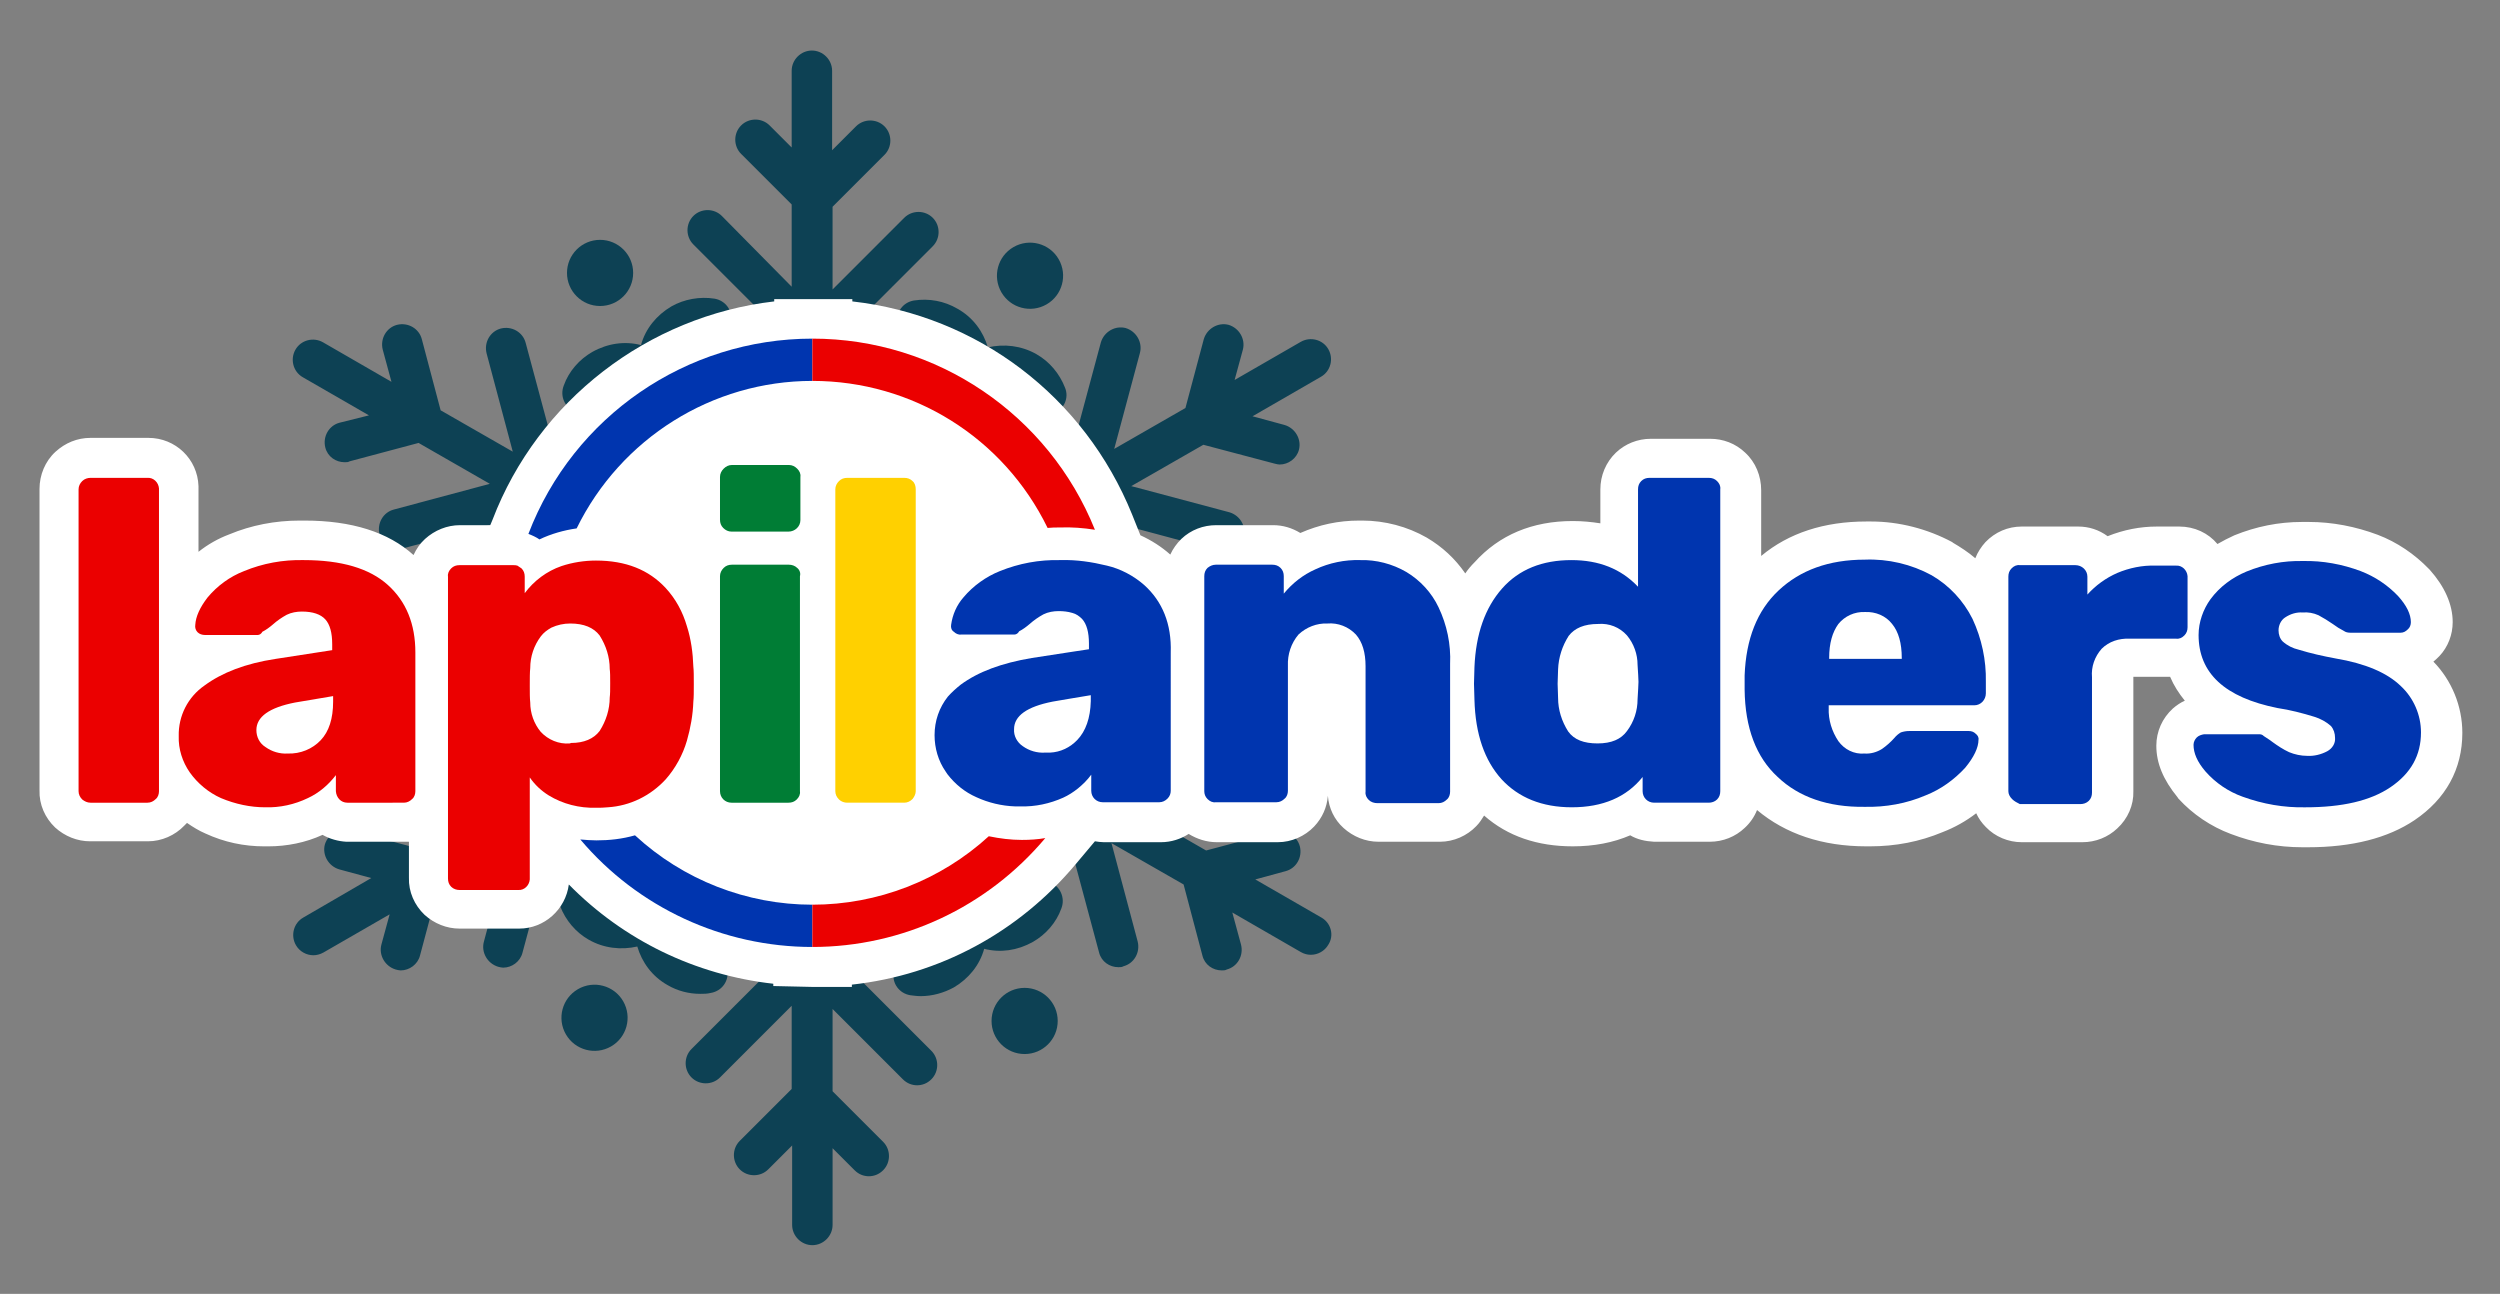 <?xml version="1.0" encoding="UTF-8"?> <!-- Generator: Adobe Illustrator 21.1.0, SVG Export Plug-In . SVG Version: 6.00 Build 0) --> <svg xmlns="http://www.w3.org/2000/svg" xmlns:xlink="http://www.w3.org/1999/xlink" version="1.1" id="Layer_1" x="0px" y="0px" viewBox="0 0 544.1 281.6" style="enable-background:new 0 0 544.1 281.6;" xml:space="preserve"><rect x="0" y="0" width="544.1" height="281.6" fill="#808080" stroke="none"/> <style type="text/css"> .st0{fill:#0D4154;} .st1{fill:#FFFFFF;} .st2{fill:#0035AF;} .st3{fill:#EB0000;} .st4{fill:#007D35;} .st5{fill:#FFD000;} </style> <g> <g> <path class="st0" d="M125.2,89.6c0.5,0.2,1,0.3,1.5,0.3c1.8,0,3.4-1.1,4.1-2.8c0.3-0.8,1-2,2.4-2.8c2.6-1.5,6-0.6,7.6,2 c0,0,0,0,0,0l14.3,24.7c0.8,1.4,2.3,2.2,3.8,2.2c0.7,0,1.5-0.2,2.2-0.6c2.1-1.2,2.8-3.9,1.6-6l-14.3-24.7c-1.5-2.6-0.6-6,2-7.6 c1.1-0.6,2.4-0.9,3.7-0.7c2.4,0.4,4.6-1.2,5-3.6c0.4-2.4-1.2-4.6-3.6-5c-3.2-0.5-6.6,0.1-9.4,1.7c-3.2,1.9-5.6,4.8-6.6,8.4 c-3.5-0.9-7.2-0.4-10.6,1.5c-2.8,1.6-5.1,4.2-6.2,7.3C121.8,86.2,122.9,88.7,125.2,89.6z"></path> <path class="st0" d="M100.5,159.3c0.9,1.1,2.1,1.6,3.4,1.6c1,0,2-0.3,2.8-1c1.9-1.5,2.1-4.3,0.6-6.1c-0.8-1-1.2-2.2-1.2-3.5 c0-3.1,2.5-5.5,5.5-5.5h28.5c2.4,0,4.4-2,4.4-4.4c0-2.4-2-4.4-4.4-4.4h-28.5c-3.1,0-5.5-2.5-5.5-5.5c0-1.3,0.4-2.5,1.2-3.5 c1.5-1.9,1.3-4.6-0.6-6.1c-1.9-1.5-4.6-1.3-6.1,0.6c-2.1,2.5-3.2,5.7-3.2,9c0,3.8,1.5,7.3,4,9.9c-2.5,2.6-4,6.1-4,9.9 C97.3,153.5,98.4,156.8,100.5,159.3z"></path> <path class="st0" d="M154.7,216.1c2.4-0.4,4-2.6,3.6-5c-0.4-2.4-2.7-4-5-3.6c-1.3,0.2-2.5,0-3.7-0.7c-2.6-1.5-3.6-4.9-2-7.6 c0,0,0,0,0,0l14.3-24.7c1.2-2.1,0.5-4.8-1.6-6c-2.1-1.2-4.8-0.5-6,1.6L140,194.9c-1.5,2.6-4.9,3.5-7.6,2c-1.1-0.6-2-1.6-2.4-2.8 c-0.9-2.3-3.4-3.4-5.6-2.5c-2.3,0.9-3.4,3.4-2.5,5.6c1.2,3.1,3.4,5.7,6.2,7.3c3.3,1.9,7.1,2.3,10.6,1.5c1,3.4,3.2,6.5,6.6,8.4 c2.2,1.3,4.7,1.9,7.1,1.9C153.2,216.3,153.9,216.3,154.7,216.1z"></path> <path class="st0" d="M228.5,192c-2.3-0.8-4.8,0.3-5.6,2.5c-0.3,0.8-1,2-2.4,2.8c-2.6,1.5-6,0.6-7.6-2c0,0,0,0,0,0l-14.3-24.7 c-1.2-2.1-3.9-2.8-6-1.6c-2.1,1.2-2.8,3.9-1.6,6l14.3,24.7c0.7,1.3,0.9,2.8,0.5,4.2c-0.4,1.4-1.3,2.6-2.6,3.4 c-1.4,0.8-2.8,0.8-3.7,0.7c-2.4-0.4-4.6,1.2-5,3.6c-0.4,2.4,1.2,4.6,3.6,5c0.8,0.1,1.5,0.2,2.3,0.2c2.5,0,5-0.7,7.2-1.9 c3.2-1.9,5.6-4.8,6.6-8.4c3.5,0.9,7.2,0.4,10.6-1.5c2.8-1.6,5.1-4.2,6.2-7.3C231.9,195.4,230.7,192.8,228.5,192z"></path> <path class="st0" d="M253.1,122.3c-1.5-1.9-4.3-2.1-6.1-0.6c-1.9,1.5-2.1,4.3-0.6,6.1c0.8,1,1.2,2.2,1.2,3.5 c0,3.1-2.5,5.5-5.5,5.5h-28.5c-2.4,0-4.4,2-4.4,4.4c0,2.4,2,4.4,4.4,4.4h28.5c3.1,0,5.5,2.5,5.5,5.5c0,1.3-0.4,2.5-1.2,3.5 c-1.5,1.9-1.3,4.6,0.6,6.1c0.8,0.7,1.8,1,2.8,1c1.3,0,2.5-0.5,3.4-1.6c2.1-2.5,3.2-5.7,3.2-9c0-3.8-1.5-7.3-4-9.9 c2.5-2.6,4-6.1,4-9.9C256.4,128,255.2,124.8,253.1,122.3z"></path> <path class="st0" d="M198.9,65.4c-2.4,0.4-4,2.6-3.6,5c0.4,2.4,2.6,4,5,3.6c1.3-0.2,2.5,0,3.7,0.7c2.6,1.5,3.6,4.9,2,7.6 L191.8,107c-1.2,2.1-0.5,4.8,1.6,6c0.7,0.4,1.4,0.6,2.2,0.6c1.5,0,3-0.8,3.8-2.2l14.3-24.7c0,0,0,0,0,0c1.5-2.6,4.9-3.6,7.6-2 c1.1,0.6,2,1.6,2.4,2.8c0.7,1.7,2.3,2.8,4.1,2.8c0.5,0,1-0.1,1.5-0.3c2.3-0.9,3.4-3.4,2.5-5.6c-1.2-3.1-3.4-5.7-6.2-7.3 c-3.3-1.9-7.1-2.3-10.6-1.5c-1-3.4-3.2-6.5-6.6-8.4C205.5,65.5,202.2,64.9,198.9,65.4z"></path> <path class="st0" d="M287.6,199.7l-14.4-8.3l6.6-1.8c2.3-0.6,3.7-3,3.1-5.4c-0.6-2.3-3-3.7-5.4-3.1l-15,4l-15.5-8.9l20.9-5.6 c2.3-0.6,3.7-3,3.1-5.4c-0.6-2.3-3-3.7-5.4-3.1l-29.4,7.9L198,148c1.5-4.6,1.6-9.6,0-14.4l37.6-21.7l29.8,8 c0.4,0.1,0.8,0.2,1.1,0.2c1.9,0,3.7-1.3,4.2-3.2c0.6-2.3-0.8-4.7-3.1-5.4l-21.4-5.7l15.7-9l15.5,4.1c0.4,0.1,0.8,0.2,1.1,0.2 c1.9,0,3.7-1.3,4.2-3.2c0.6-2.3-0.8-4.7-3.1-5.4l-7-1.9l14.9-8.6c2.1-1.2,2.8-3.9,1.6-6c-1.2-2.1-3.9-2.8-6-1.6l-14.4,8.3l1.8-6.6 c0.6-2.3-0.8-4.7-3.1-5.4c-2.3-0.6-4.7,0.8-5.4,3.1l-4,15l-15.5,8.9l5.6-20.9c0.6-2.3-0.8-4.7-3.1-5.4c-2.3-0.6-4.7,0.8-5.4,3.1 l-7.9,29.4L193.6,126c-3.3-3.8-7.7-6.2-12.5-7.2V75.5L203,53.6c1.7-1.7,1.7-4.5,0-6.2c-1.7-1.7-4.5-1.7-6.2,0l-15.6,15.6V45 l11.3-11.3c1.7-1.7,1.7-4.5,0-6.2c-1.7-1.7-4.5-1.7-6.2,0l-5.2,5.2V15.4c0-2.4-2-4.4-4.4-4.4c-2.4,0-4.4,2-4.4,4.4v16.7l-4.8-4.8 c-1.7-1.7-4.5-1.7-6.2,0c-1.7,1.7-1.7,4.5,0,6.2l11,11v17.9L157.1,47c-1.7-1.7-4.5-1.7-6.2,0c-1.7,1.7-1.7,4.5,0,6.2l21.5,21.5 v44.2c-2.3,0.5-4.6,1.3-6.8,2.6c-2.2,1.2-4,2.8-5.6,4.6l-37.6-21.7l-8-29.8c-0.6-2.3-3-3.7-5.4-3.1c-2.3,0.6-3.7,3-3.1,5.4 l5.7,21.4l-15.7-9l-4.1-15.5c-0.6-2.3-3-3.7-5.4-3.1c-2.3,0.6-3.7,3-3.1,5.4l1.9,7l-14.9-8.6c-2.1-1.2-4.8-0.5-6,1.6 c-1.2,2.1-0.5,4.8,1.6,6l14.4,8.3L73.9,92c-2.3,0.6-3.7,3-3.1,5.4c0.5,2,2.3,3.2,4.2,3.2c0.4,0,0.8,0,1.1-0.2l15-4l15.5,8.9 l-20.9,5.6c-2.3,0.6-3.7,3-3.1,5.4c0.5,2,2.3,3.2,4.2,3.2c0.4,0,0.8,0,1.1-0.2l29.4-7.9l38.3,22.1c-0.2,0.5-0.3,0.9-0.4,1.4 c-1.2,4.3-1,8.8,0.4,13l-37.6,21.7l-29.8-8c-2.3-0.6-4.7,0.8-5.4,3.1c-0.6,2.3,0.8,4.7,3.1,5.4l21.4,5.7l-15.7,9l-15.5-4.1 c-2.3-0.6-4.7,0.8-5.4,3.1c-0.6,2.3,0.8,4.7,3.1,5.4l7,1.9L66,199.7c-2.1,1.2-2.8,3.9-1.6,6c0.8,1.4,2.3,2.2,3.8,2.2 c0.7,0,1.5-0.2,2.2-0.6l14.4-8.3l-1.8,6.6c-0.6,2.3,0.8,4.7,3.1,5.4c0.4,0.1,0.8,0.2,1.1,0.2c1.9,0,3.7-1.3,4.2-3.2l4-15l15.5-8.9 l-5.6,20.9c-0.6,2.3,0.8,4.7,3.1,5.4c0.4,0.1,0.8,0.2,1.1,0.2c1.9,0,3.7-1.3,4.2-3.2l7.9-29.4l38.3-22.1c2.9,3.3,6.7,5.7,11,6.9 c0.5,0.1,0.9,0.2,1.4,0.3v43.4l-21.8,21.8c-1.7,1.7-1.7,4.5,0,6.2c1.7,1.7,4.5,1.7,6.2,0l15.6-15.6v18.1l-11.3,11.3 c-1.7,1.7-1.7,4.5,0,6.2c1.7,1.7,4.5,1.7,6.2,0l5.2-5.2v17.3c0,2.4,2,4.4,4.4,4.4c2.4,0,4.4-2,4.4-4.4v-16.7l4.8,4.8 c0.9,0.9,2,1.3,3.1,1.3c1.1,0,2.2-0.4,3.1-1.3c1.7-1.7,1.7-4.5,0-6.2l-11-11v-17.9l15.3,15.3c0.9,0.9,2,1.3,3.1,1.3 c1.1,0,2.2-0.4,3.1-1.3c1.7-1.7,1.7-4.5,0-6.2l-21.5-21.5v-44.2c2.4-0.5,4.7-1.3,6.8-2.6c2.2-1.3,4.1-2.8,5.6-4.6l37.6,21.7 l8,29.8c0.5,2,2.3,3.2,4.2,3.2c0.4,0,0.8,0,1.1-0.2c2.3-0.6,3.7-3,3.1-5.4l-5.7-21.4l15.7,9l4.1,15.5c0.5,2,2.3,3.2,4.2,3.2 c0.4,0,0.8,0,1.1-0.2c2.3-0.6,3.7-3,3.1-5.4l-1.9-7l14.9,8.6c0.7,0.4,1.4,0.6,2.2,0.6c1.5,0,3-0.8,3.8-2.2 C290.4,203.6,289.7,200.9,287.6,199.7z M183.6,152.6c-2.1,1.2-4.3,1.8-6.7,1.8c-0.1,0-0.1,0-0.2,0c0,0-0.1,0-0.1,0 c-1.2,0-2.3-0.1-3.5-0.5c-3.5-0.9-6.4-3.1-8.2-6.2c0,0,0-0.1-0.1-0.1c0,0,0-0.1-0.1-0.1c-1.8-3.1-2.2-6.8-1.3-10.2 c0.3-1.1,0.8-2.2,1.3-3.2c0,0,0,0,0,0c0,0,0-0.1,0.1-0.1c1.2-2,2.8-3.7,4.9-4.9c2.1-1.2,4.4-1.8,6.7-1.8c0,0,0.1,0,0.1,0 c0,0,0.1,0,0.1,0c4.6,0,9.1,2.4,11.6,6.7c0,0,0,0.1,0.1,0.1c0,0,0,0.1,0.1,0.1C192.4,140.6,190.1,148.9,183.6,152.6z"></path> <circle class="st0" cx="130.6" cy="59.4" r="7.2"></circle> <ellipse transform="matrix(0.5 -0.866 0.866 0.5 -79.732 142.11)" class="st0" cx="83.2" cy="140.1" rx="7.2" ry="7.2"></ellipse> <ellipse transform="matrix(0.866 -0.5 0.5 0.866 -93.418 94.391)" class="st0" cx="129.4" cy="221.5" rx="7.2" ry="7.2"></ellipse> <circle class="st0" cx="223" cy="222.2" r="7.2"></circle> <ellipse transform="matrix(0.5 -0.866 0.866 0.5 12.716 304.936)" class="st0" cx="270.4" cy="141.5" rx="7.2" ry="7.2"></ellipse> <ellipse transform="matrix(0.866 -0.5 0.5 0.866 1.748899e-02 120.15)" class="st0" cx="224.2" cy="60" rx="7.2" ry="7.2"></ellipse> </g> <circle class="st0" cx="176.8" cy="139.8" r="66.3"></circle> <path class="st1" d="M168.3,214.6v-0.5c-17-1.9-32.6-9.5-44.5-21.6c-0.7,5.4-5.3,9.6-10.8,9.6l-13,0c-2.8,0-5.5-1.1-7.6-3 c-2.2-2.1-3.5-5-3.4-8.1l0-7.8c-0.3,0-0.7,0-1,0l-12.5,0l-0.1,0c-1.8-0.1-3.6-0.6-5.2-1.5c-3.7,1.7-7.8,2.5-11.8,2.5l-0.5,0l-0.4,0 c-4.4,0-8.7-0.9-12.8-2.8c-1.4-0.6-2.7-1.4-4-2.3c-0.2,0.2-0.4,0.4-0.6,0.6c-2,2.1-4.9,3.4-7.9,3.4H19.6c-2.8,0-5.5-1.1-7.6-3 c-2.2-2.1-3.5-5-3.4-8.1l0-65.6c0-3,1.2-6,3.5-8.1c2.1-1.9,4.7-3,7.6-3l12.6,0c5.9,0,10.7,4.6,10.9,10.5c0,0.2,0,0.4,0,0.7l0,13.6 c2-1.6,4.3-2.9,6.7-3.8c4.8-2,10-3,15.3-3c0.4,0,0.7,0,1.1,0c10.2,0,18.2,2.5,23.7,7.5c0.6-1.3,1.4-2.5,2.5-3.5 c2.1-1.9,4.8-3,7.6-3l6.6,0l0.5-1.2c9.9-25.9,33.8-44.3,61.3-47.5v-0.5l8.5,0l8.5,0v0.5c27.3,3.1,50.5,20.7,60.9,46.4l1.8,4.5 c2.4,1.1,4.6,2.5,6.5,4.2c0.6-1.3,1.4-2.4,2.4-3.4c2.1-2,4.8-3,7.6-3l12.4,0c2.1,0,4.1,0.6,5.9,1.7c4.1-1.8,8.3-2.7,12.8-2.7l0.7,0 c4.9,0,9.8,1.3,14,3.7c3.4,2,6.2,4.6,8.4,7.8c0.6-0.9,1.3-1.7,2-2.4c5.4-6,12.6-9,21.4-9c2.1,0,4.1,0.2,6,0.5v-7.4 c0-3,1.2-5.9,3.4-8c2-1.9,4.7-3,7.6-3l12.9,0c2.8,0,5.5,1,7.6,3c2.3,2.1,3.5,5.1,3.5,8.2v14.3c6-5,13.7-7.5,22.9-7.5 c0.3,0,0.6,0,1,0c6.1,0,12.3,1.6,17.7,4.5l0.1,0.1c1.7,1,3.4,2.1,4.9,3.4c0.5-1.3,1.3-2.5,2.2-3.5c2.1-2.2,4.9-3.4,7.9-3.4l12.3,0 c2.3,0,4.5,0.7,6.4,2.1c3.5-1.4,7.1-2.1,10.7-2.1l4.9,0c3.3,0,6.3,1.4,8.3,3.8c1.2-0.7,2.4-1.3,3.7-1.9c4.7-1.9,9.6-2.9,14.7-2.9 c0.3,0,0.5,0,0.8,0c0.2,0,0.5,0,0.7,0c5.1,0,10.2,1,15,2.8c4.2,1.6,8,4.2,11.1,7.4l0.2,0.2c3.3,3.7,5,7.6,5,11.4 c0,2.7-1,5.4-2.9,7.4c-0.4,0.4-0.8,0.8-1.3,1.2c4,4.1,6.3,9.7,6.3,15.5c0,7.9-3.6,14.4-10.4,19c-5.8,3.9-13.6,5.9-23.2,5.9 c-0.3,0-0.8,0-1.2,0c-5.4,0-10.6-1-15.6-2.9c-4.3-1.6-8.3-4.3-11.4-7.7l-0.2-0.3c-3.1-3.8-4.6-7.4-4.6-11.2c0-3.1,1.3-6,3.6-8.1 c0.8-0.7,1.7-1.3,2.6-1.7c-1.3-1.6-2.4-3.3-3.2-5.2l-8,0v24.9c0.1,3-1.2,6-3.5,8.1c-2,1.9-4.7,3-7.6,3l-13.2,0 c-2.9,0-5.8-1.2-7.8-3.3c-0.9-0.9-1.6-1.9-2.1-3c-2.2,1.7-4.7,3.1-7.3,4.1c-5,2.1-10.3,3.1-15.8,3.1c-0.3,0-0.5,0-0.8,0 c-9.6,0-17.6-2.7-23.8-7.9c-0.6,1.5-1.5,2.8-2.7,3.9c-2,1.9-4.7,3-7.6,3l-12.1,0c-1.9-0.1-3.7-0.5-5.2-1.4 c-3.7,1.6-7.9,2.4-12.5,2.4c-7.7,0-14.2-2.2-19.3-6.7c-0.5,0.8-1,1.6-1.7,2.3c-2,2.1-4.9,3.4-7.9,3.4h-13.4c-2.8,0-5.5-1.1-7.6-3 c-2-1.8-3.2-4.3-3.4-7c-0.2,2.5-1.2,4.8-3,6.7c-2,2.1-4.9,3.4-7.9,3.4l-13.3,0c-2.2,0-4.3-0.7-6.1-1.8c-1.7,1.1-3.8,1.8-6,1.8 l-12.5,0c-0.6,0-1.3-0.1-1.9-0.2l-4.2,5c-12.4,14.8-29.6,24.1-48.7,26.2v0.5l-8.5,0L168.3,214.6z"></path> <g id="Layer_2_1_"> <g id="Layer_1-2_1_"> <path class="st2" d="M176.8,196.9v9.2c-19.5,0-38-8.6-50.5-23.4c1.2,0.1,2.3,0.2,3.5,0.2c2.8,0,5.6-0.3,8.4-1.1 C148.7,191.5,162.5,196.9,176.8,196.9z"></path> <path class="st2" d="M176.8,73.7v9.2c-21.8,0-41.7,12.5-51.3,32.1c-2.8,0.4-5.6,1.2-8.1,2.4c-0.7-0.5-1.6-0.9-2.4-1.2 C124.8,90.6,149.4,73.7,176.8,73.7z"></path> <path class="st3" d="M176.8,82.9v-9.2c27.1,0,51.4,16.5,61.5,41.6c-2.5-0.4-5.1-0.6-7.6-0.5c-0.9,0-1.8,0-2.7,0.1 C218.4,95.2,198.6,82.9,176.8,82.9z"></path> <path class="st3" d="M222.4,182.8c1.7,0,3.4-0.1,5.1-0.4c-12.6,15-31.1,23.7-50.7,23.7v-9.2c14.2,0,27.9-5.3,38.4-14.9 C217.6,182.5,220,182.8,222.4,182.8z"></path> <path class="st3" d="M17.9,174c-0.5-0.5-0.8-1.1-0.8-1.8v-65.7c0-0.7,0.3-1.3,0.8-1.8c0.5-0.5,1.2-0.7,1.8-0.7h12.4 c1.3-0.1,2.4,1,2.5,2.3c0,0.1,0,0.1,0,0.2v65.7c0,0.6-0.2,1.3-0.7,1.7c-0.5,0.5-1.1,0.8-1.8,0.8H19.7 C19,174.7,18.4,174.4,17.9,174z"></path> <path class="st3" d="M48.1,173.7c-2.7-1.2-5.1-3.2-6.8-5.6c-1.6-2.3-2.5-5.1-2.4-7.9c-0.1-4.4,2-8.5,5.6-11 c3.8-2.8,8.9-4.8,15.5-5.8l12.3-1.9v-1.3c0-2.5-0.5-4.3-1.5-5.4c-1-1.1-2.7-1.7-5.1-1.7c-1.1,0-2.3,0.2-3.3,0.7 c-1.1,0.6-2.1,1.3-3,2.1c-0.7,0.6-1.5,1.2-2.3,1.6c-0.2,0.4-0.6,0.7-1,0.7H44.6c-0.6,0-1.2-0.2-1.6-0.6c-0.4-0.4-0.6-1-0.5-1.6 c0.1-1.8,1-3.8,2.7-6c2.1-2.5,4.8-4.5,7.9-5.7c4.1-1.7,8.5-2.5,13-2.4c8.2,0,14.3,1.8,18.3,5.4c4,3.6,6,8.5,6,14.7v30.2 c0,0.6-0.2,1.3-0.7,1.7c-0.5,0.5-1.1,0.8-1.8,0.8H75.6c-1.4,0-2.4-1.1-2.5-2.5v-3.5c-1.6,2.1-3.7,3.9-6.1,5 c-2.9,1.4-6.1,2.1-9.3,2C54.5,175.7,51.2,175,48.1,173.7z M69.8,161.1c1.8-1.9,2.7-4.7,2.7-8.4v-1.2l-8.3,1.4 c-5.6,1.1-8.4,3.1-8.4,6c0,1.5,0.7,2.9,2,3.7c1.4,1,3.1,1.5,4.8,1.4C65.4,164.1,68,163,69.8,161.1L69.8,161.1z"></path> <path class="st3" d="M150.9,145.1c-0.1-3-0.5-6-1.4-8.8c-0.9-3.1-2.4-5.9-4.6-8.3c-3.7-4-8.7-6-15.2-6c-2.5,0-5.1,0.4-7.5,1.2 c-3.2,1.1-6,3.2-8,5.9v-3.6c0-0.7-0.2-1.3-0.7-1.8c-0.3-0.2-0.6-0.4-0.9-0.6c-0.3-0.1-0.6-0.1-0.9-0.1H100 c-0.7,0-1.3,0.2-1.8,0.7c-0.5,0.5-0.8,1.1-0.7,1.8v65.7c0,0.7,0.2,1.3,0.7,1.8c0.5,0.5,1.2,0.7,1.8,0.7h12.8 c1.3,0.1,2.4-1,2.5-2.3c0-0.1,0-0.2,0-0.2v-22c1.1,1.6,2.5,2.9,4.1,3.9c3.1,1.9,6.7,2.8,10.3,2.7c0.9,0,1.7,0,2.6-0.1 c4.8-0.3,9.3-2.5,12.6-6.1c2.1-2.4,3.7-5.3,4.6-8.4c0.8-2.8,1.3-5.6,1.4-8.5c0.1-0.9,0.1-2.2,0.1-3.8 C151,147.2,151,145.9,150.9,145.1z M124,161.8c-2.4,0.2-4.7-0.8-6.3-2.5c-1.5-1.8-2.3-4.1-2.3-6.4c-0.1-0.9-0.1-2.1-0.1-3.7 c0-1.6,0-2.9,0.1-3.8c0-2.5,0.8-4.9,2.3-6.9c0.6-0.8,1.4-1.4,2.3-1.9c1.3-0.6,2.7-0.9,4.1-0.9c3,0,5.1,0.9,6.4,2.6 c1.4,2.2,2.2,4.7,2.2,7.3c0.1,0.7,0.1,1.7,0.1,3.1s0,2.4-0.1,3.1c0,2.6-0.8,5.1-2.2,7.3c-1.3,1.7-3.4,2.6-6.2,2.6L124,161.8z"></path> <path class="st4" d="M173.5,123.6c-0.5-0.5-1.2-0.7-1.8-0.7h-12.4c-0.7,0-1.3,0.2-1.8,0.7c-0.5,0.5-0.8,1.1-0.8,1.8v46.8 c0,1.4,1.1,2.5,2.5,2.5h12.4c0.7,0,1.3-0.2,1.8-0.7c0.5-0.5,0.8-1.1,0.7-1.8v-46.8C174.3,124.7,174,124,173.5,123.6z M173.5,102 c-0.5-0.5-1.1-0.8-1.8-0.8h-12.4c-0.7,0-1.3,0.3-1.8,0.8c-0.5,0.5-0.8,1.1-0.8,1.8v9.3c0,0.7,0.2,1.3,0.7,1.8 c0.5,0.5,1.1,0.8,1.8,0.8h12.4c1.4,0,2.6-1.1,2.6-2.5c0,0,0-0.1,0-0.1v-9.3C174.3,103.1,174,102.5,173.5,102z"></path> <path class="st5" d="M198.6,104.7c-0.5-0.5-1.1-0.7-1.8-0.7h-12.4c-0.7,0-1.3,0.2-1.8,0.7c-0.5,0.5-0.8,1.1-0.8,1.8v65.7 c0,0.7,0.3,1.3,0.8,1.8c0.5,0.5,1.2,0.7,1.8,0.7h12.4c0.7,0,1.3-0.3,1.8-0.8c0.4-0.5,0.7-1.1,0.7-1.7v-65.7 C199.3,105.8,199.1,105.1,198.6,104.7z"></path> <path class="st2" d="M249,127.3c-2.3-2-5.1-3.5-8.1-4.2c-3.3-0.8-6.6-1.3-10-1.2h-0.2c-4.5-0.1-8.9,0.7-13.1,2.4 c-3,1.2-5.8,3.2-7.9,5.7c-1.5,1.7-2.4,3.8-2.7,6c-0.1,0.6,0.1,1.2,0.6,1.5c0.4,0.4,1,0.7,1.6,0.6h11.6c0.4,0,0.8-0.3,1-0.7 c0.8-0.4,1.6-1,2.3-1.6c0.9-0.8,1.9-1.5,3-2.1c1-0.5,2.2-0.7,3.3-0.7c1,0,2,0.1,3,0.4c0.8,0.2,1.5,0.7,2.1,1.3 c1,1.1,1.5,2.9,1.5,5.4v1.2l-3.3,0.5l-9.1,1.4c-6.6,1.1-11.7,3-15.5,5.8c-1,0.8-1.9,1.6-2.8,2.6c-1.9,2.4-2.9,5.3-2.9,8.4 c0,2.8,0.8,5.6,2.4,7.9c0.1,0.2,0.3,0.4,0.4,0.6c1.7,2.2,3.8,3.9,6.3,5c2.6,1.2,5.5,1.9,8.4,2c0.4,0,0.8,0,1.2,0 c3.2,0.1,6.4-0.6,9.3-1.9c1.1-0.5,2.2-1.2,3.2-2c1.1-0.9,2.1-1.9,2.9-3v3.5c0,1.4,1.1,2.5,2.5,2.5h12.3c0.7,0,1.3-0.3,1.8-0.8 c0.5-0.5,0.7-1.1,0.7-1.7V142C255,135.8,253,130.9,249,127.3z M234.5,161c-1.6,1.7-3.7,2.7-6,2.8c-0.4,0-0.8,0-1.1,0 c-1.7,0.1-3.4-0.4-4.8-1.4c-1.2-0.8-2-2.2-1.9-3.7c0-2.9,2.8-4.9,8.4-6l3.5-0.6l4.8-0.8v1.3C237.3,156.3,236.3,159.1,234.5,161z"></path> <path class="st2" d="M262.8,173.9c-0.5-0.5-0.7-1.1-0.7-1.7v-46.8c0-0.7,0.2-1.3,0.7-1.8c0.5-0.4,1.1-0.7,1.8-0.7h12.3 c0.7,0,1.3,0.2,1.8,0.7c0.5,0.5,0.7,1.1,0.7,1.8v3.8c1.9-2.3,4.2-4.1,6.9-5.3c3-1.4,6.4-2.1,9.7-2c3.5-0.1,7,0.8,10.1,2.6 c3,1.8,5.5,4.5,7,7.7c1.8,3.8,2.7,8,2.5,12.3v27.8c0,0.6-0.2,1.3-0.7,1.7c-0.5,0.5-1.1,0.8-1.8,0.8h-13.3c-0.7,0-1.4-0.2-1.9-0.7 c-0.5-0.5-0.8-1.1-0.7-1.8V145c0-3-0.7-5.3-2.1-6.9c-1.6-1.7-3.9-2.6-6.2-2.4c-2.3-0.1-4.6,0.8-6.3,2.4c-1.6,1.9-2.4,4.3-2.3,6.8 v27.2c0,0.6-0.2,1.3-0.7,1.7c-0.5,0.5-1.1,0.8-1.8,0.8h-13.2C263.9,174.7,263.3,174.4,262.8,173.9z"></path> <path class="st2" d="M326.8,169.6c-3.7-4.1-5.7-9.8-5.9-17.3l-0.1-3.5l0.1-3.6c0.3-7.2,2.3-12.9,6-17.1s8.8-6.2,15.1-6.2 c6,0,10.8,1.9,14.5,5.8v-21.2c0-0.7,0.2-1.3,0.7-1.8c0.5-0.5,1.1-0.7,1.8-0.7h12.9c0.7,0,1.3,0.2,1.8,0.7 c0.5,0.5,0.8,1.1,0.7,1.8v65.7c0,0.7-0.2,1.3-0.7,1.8c-0.5,0.5-1.2,0.7-1.8,0.7h-11.9c-1.4,0-2.5-1.1-2.5-2.5v-3.1 c-3.5,4.4-8.7,6.6-15.4,6.6C335.6,175.7,330.5,173.6,326.8,169.6z M354.1,159.1c1.5-2,2.3-4.4,2.3-6.9c0.1-1.9,0.2-3.1,0.2-3.8 s-0.1-2-0.2-3.7c0-2.3-0.8-4.6-2.3-6.4c-1.6-1.8-3.9-2.7-6.3-2.5c-3,0-5.1,0.9-6.4,2.6c-1.4,2.2-2.2,4.7-2.3,7.3l-0.1,3.1 l0.1,3.1c0,2.6,0.8,5.1,2.2,7.3c1.3,1.8,3.4,2.6,6.4,2.6C350.7,161.8,352.8,160.9,354.1,159.1z"></path> <path class="st2" d="M386.9,169.1c-4.7-4.3-7.1-10.7-7.2-19v-3.1c0.3-7.9,2.7-14.1,7.4-18.5s10.9-6.7,18.8-6.7 c5-0.2,10.1,1,14.5,3.4c3.8,2.2,6.9,5.5,8.9,9.5c2,4.3,3,9,2.9,13.7v2.5c0,1.4-1.1,2.6-2.5,2.6c0,0-0.1,0-0.1,0H398v0.6 c-0.1,2.6,0.7,5.1,2.1,7.2c1.3,1.8,3.4,2.9,5.7,2.7c1.3,0.1,2.7-0.3,3.8-1c1-0.7,1.9-1.5,2.7-2.4c0.4-0.5,0.9-0.9,1.4-1.2 c0.6-0.2,1.2-0.3,1.8-0.3h13c0.6,0,1.1,0.2,1.5,0.6c0.4,0.3,0.7,0.8,0.6,1.3c0,1.7-1,3.8-2.9,6.1c-2.4,2.6-5.3,4.7-8.6,6 c-4.2,1.8-8.7,2.6-13.3,2.5C397.9,175.7,391.5,173.5,386.9,169.1z M413.9,143.4v-0.2c0-3.2-0.7-5.7-2.1-7.4 c-1.4-1.8-3.6-2.7-5.9-2.6c-2.3-0.1-4.4,0.9-5.8,2.6c-1.3,1.8-2,4.2-2,7.4v0.2H413.9z"></path> <path class="st2" d="M437.9,173.9c-0.5-0.5-0.8-1.1-0.8-1.7v-46.7c0-0.7,0.2-1.3,0.7-1.8c0.5-0.5,1.1-0.8,1.8-0.7h12.1 c1.4,0,2.6,1.1,2.6,2.5c0,0,0,0.1,0,0.1v3.8c1.8-2,4-3.6,6.5-4.7c2.6-1.1,5.5-1.7,8.3-1.6h4.5c1.3-0.1,2.4,1,2.5,2.3 c0,0.1,0,0.2,0,0.2v10.9c0,0.7-0.2,1.3-0.7,1.8c-0.5,0.5-1.1,0.8-1.8,0.7h-10.1c-2.3-0.1-4.5,0.6-6.1,2.2 c-1.5,1.7-2.3,3.9-2.1,6.2v25.1c0,0.7-0.2,1.3-0.7,1.8c-0.5,0.5-1.2,0.7-1.8,0.7h-13.2C439,174.7,438.4,174.4,437.9,173.9z"></path> <path class="st2" d="M488.1,173.4c-3.1-1.1-5.9-3-8.1-5.5c-1.8-2.1-2.6-4-2.6-5.8c0-0.6,0.3-1.2,0.7-1.6c0.4-0.4,1-0.6,1.6-0.7 h12c0.4,0,0.7,0.1,1,0.4c1.1,0.7,1.8,1.2,1.9,1.3c1.1,0.8,2.3,1.6,3.6,2.2c1.2,0.5,2.6,0.8,3.9,0.8c1.5,0.1,3.1-0.3,4.4-1 c1.1-0.6,1.8-1.7,1.7-2.9c0-1-0.3-1.9-0.9-2.6c-1-0.9-2.3-1.6-3.6-2c-2.6-0.8-5.3-1.5-8-1.9c-11.5-2.3-17.2-7.6-17.2-15.9 c0-2.8,1-5.6,2.6-7.8c2-2.7,4.7-4.7,7.8-6c3.9-1.6,8.1-2.4,12.3-2.3c4.3-0.1,8.6,0.7,12.6,2.2c3.1,1.2,5.8,3,8.1,5.4 c1.9,2.1,2.8,4,2.8,5.7c0,0.6-0.2,1.2-0.7,1.6c-0.4,0.4-0.9,0.7-1.5,0.7h-11c-0.5,0-1-0.1-1.4-0.4c-0.8-0.4-1.6-0.9-2.4-1.5 c-1-0.7-2-1.3-3.1-1.9c-1.1-0.5-2.3-0.7-3.4-0.6c-1.4-0.1-2.7,0.3-3.9,1.1c-0.9,0.6-1.4,1.7-1.4,2.8c0,0.9,0.3,1.8,0.9,2.4 c1,0.9,2.2,1.5,3.5,1.8c2.6,0.8,5.3,1.4,8,1.9c6.5,1.1,11.2,3.1,14.2,6c2.8,2.6,4.4,6.3,4.4,10.1c0,5-2.2,8.9-6.6,11.9 c-4.4,3-10.6,4.4-18.6,4.4C497.1,175.8,492.5,175,488.1,173.4z"></path> </g> </g> </g> </svg> 
